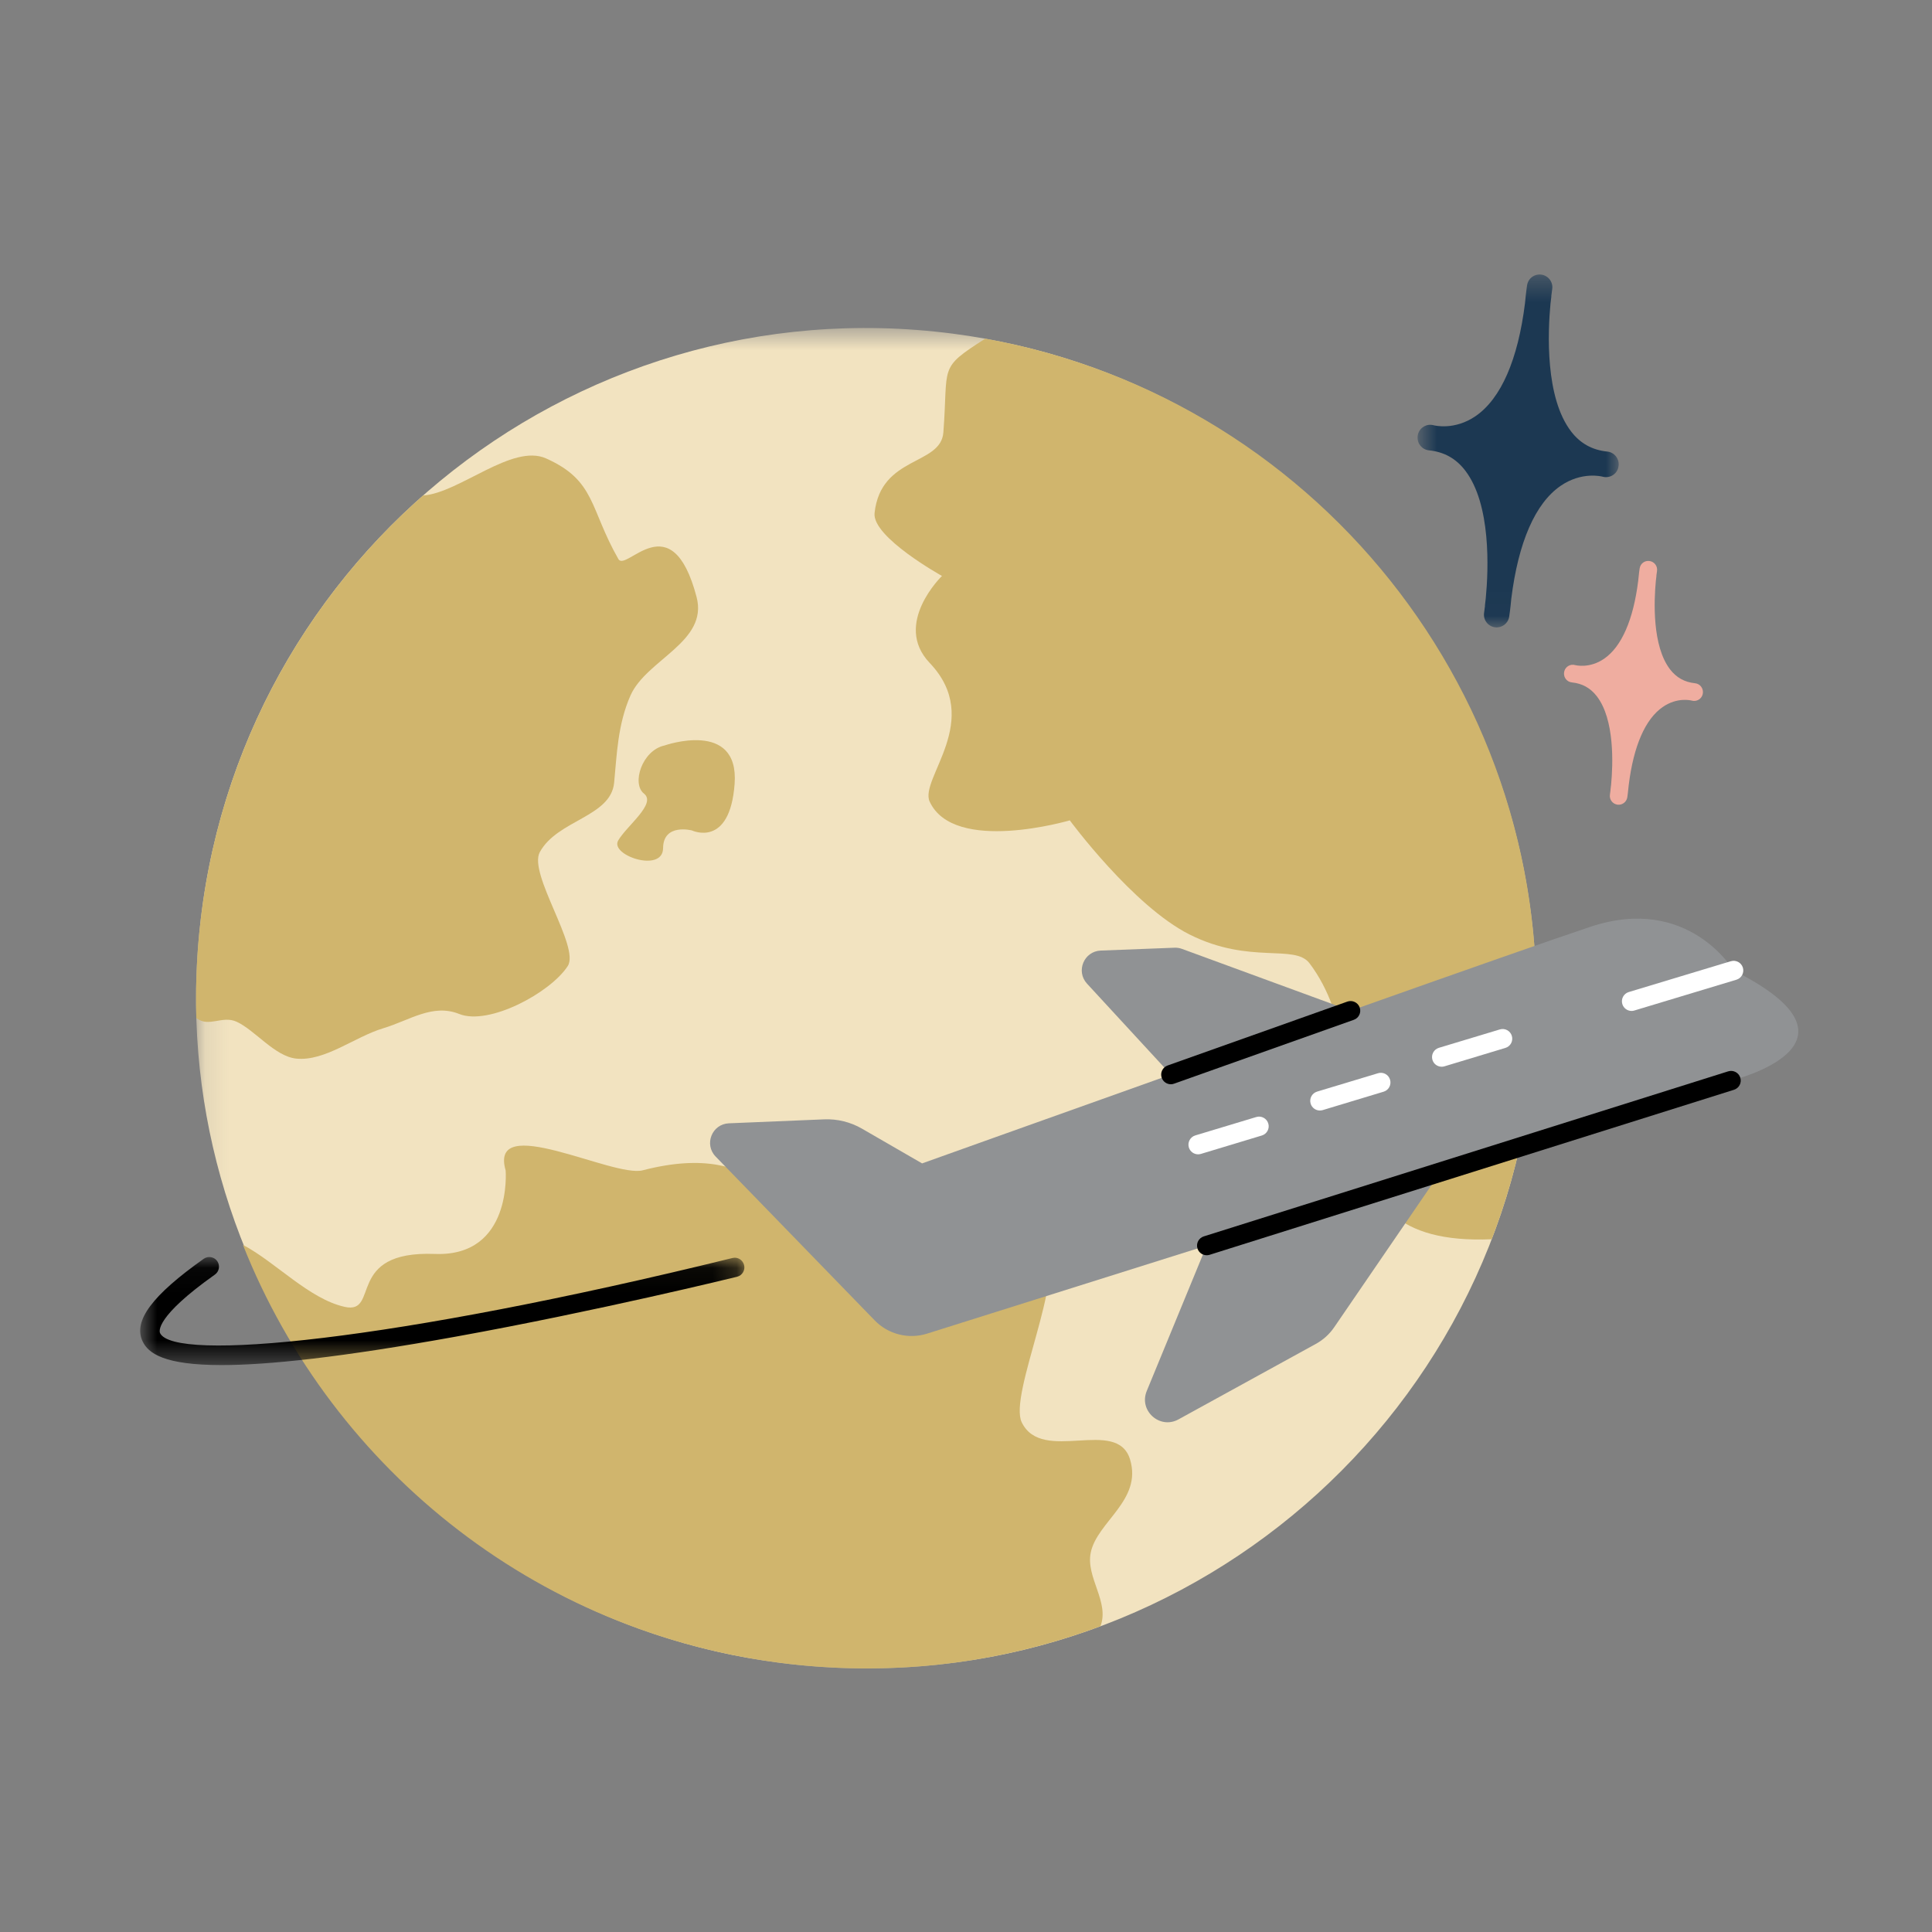 <svg width="80" height="80" viewBox="0 0 80 80" fill="none" xmlns="http://www.w3.org/2000/svg">
<rect x="0" y="0" width="80" height="80" fill="#808080" stroke="none"/>
<path fill-rule="evenodd" clip-rule="evenodd" d="M70.514 28.689C70.514 28.687 70.513 28.685 70.514 28.683C70.529 28.486 70.386 28.312 70.189 28.292C69.757 28.248 69.419 28.06 69.155 27.719C68.408 26.748 68.487 24.881 68.565 24.056C68.572 23.991 68.581 23.927 68.588 23.861C68.589 23.853 68.587 23.847 68.587 23.839C68.601 23.721 68.611 23.651 68.613 23.646C68.644 23.448 68.509 23.263 68.31 23.231C68.105 23.2 67.926 23.335 67.895 23.534C67.89 23.564 67.861 23.755 67.835 24.047C67.634 25.663 67.148 26.776 66.424 27.276C65.822 27.69 65.253 27.547 65.223 27.54C65.03 27.485 64.831 27.597 64.776 27.788C64.77 27.808 64.767 27.83 64.765 27.849C64.765 27.852 64.763 27.856 64.763 27.858C64.763 27.859 64.763 27.859 64.763 27.86C64.763 27.863 64.763 27.864 64.763 27.866C64.747 28.063 64.89 28.237 65.087 28.257C65.52 28.301 65.858 28.489 66.121 28.831C66.866 29.797 66.791 31.655 66.713 32.484C66.705 32.553 66.696 32.618 66.689 32.688C66.689 32.697 66.689 32.704 66.689 32.712C66.675 32.829 66.665 32.898 66.664 32.903C66.634 33.1 66.768 33.286 66.967 33.318C66.973 33.319 66.98 33.32 66.987 33.321C67.177 33.34 67.352 33.208 67.383 33.015C67.387 32.986 67.416 32.792 67.443 32.498C67.644 30.884 68.129 29.771 68.853 29.274C69.454 28.858 70.023 29.002 70.054 29.011C70.247 29.064 70.446 28.953 70.501 28.761C70.507 28.741 70.509 28.72 70.512 28.7C70.512 28.697 70.513 28.694 70.514 28.691V28.689Z" fill="#EFADA0"/>
<mask id="mask0_18620_178264" style="mask-type:luminance" maskUnits="userSpaceOnUse" x="58" y="11" width="10" height="15">
<path fill-rule="evenodd" clip-rule="evenodd" d="M58.699 11.367H67.026V25.98H58.699V11.367Z" fill="white"/>
</mask>
<g mask="url(#mask0_18620_178264)">
<path fill-rule="evenodd" clip-rule="evenodd" d="M67.025 19.273C67.025 19.27 67.024 19.267 67.025 19.264C67.047 18.98 66.839 18.728 66.555 18.699C65.929 18.634 65.439 18.363 65.059 17.869C63.977 16.464 64.09 13.762 64.203 12.567C64.215 12.474 64.227 12.381 64.237 12.286C64.238 12.274 64.236 12.265 64.236 12.254C64.257 12.082 64.271 11.982 64.273 11.975C64.318 11.689 64.123 11.42 63.835 11.373C63.537 11.329 63.28 11.525 63.233 11.812C63.227 11.855 63.185 12.132 63.147 12.554C62.856 14.893 62.153 16.505 61.105 17.228C60.234 17.827 59.41 17.62 59.366 17.61C59.087 17.531 58.8 17.692 58.72 17.969C58.711 17.998 58.707 18.029 58.703 18.058C58.703 18.063 58.701 18.067 58.7 18.071C58.7 18.072 58.701 18.072 58.701 18.073C58.701 18.077 58.701 18.079 58.701 18.083C58.677 18.367 58.885 18.619 59.17 18.648C59.796 18.712 60.285 18.983 60.667 19.479C61.745 20.877 61.637 23.566 61.523 24.767C61.512 24.865 61.499 24.961 61.489 25.061C61.488 25.073 61.489 25.084 61.489 25.097C61.469 25.265 61.454 25.365 61.453 25.372C61.409 25.658 61.603 25.927 61.891 25.973C61.901 25.974 61.91 25.976 61.919 25.977C62.195 26.005 62.448 25.814 62.492 25.535C62.499 25.492 62.541 25.212 62.58 24.785C62.871 22.451 63.572 20.84 64.62 20.119C65.491 19.519 66.315 19.727 66.359 19.738C66.638 19.816 66.926 19.655 67.006 19.378C67.014 19.348 67.018 19.318 67.022 19.29C67.022 19.285 67.024 19.28 67.024 19.276L67.025 19.273Z" fill="#1C3852"/>
</g>
<mask id="mask1_18620_178264" style="mask-type:luminance" maskUnits="userSpaceOnUse" x="8" y="13" width="56" height="57">
<path fill-rule="evenodd" clip-rule="evenodd" d="M8.117 13.582H63.62V69.086H8.117V13.582Z" fill="white"/>
</mask>
<g mask="url(#mask1_18620_178264)">
<path fill-rule="evenodd" clip-rule="evenodd" d="M32.291 68.853C48.211 70.91 62.526 59.123 63.562 43.104C64.501 28.597 53.864 15.678 39.447 13.815C23.526 11.759 9.212 23.545 8.175 39.564C7.236 54.071 17.874 66.99 32.291 68.853Z" fill="#F2E3C0"/>
</g>
<path fill-rule="evenodd" clip-rule="evenodd" d="M15.87 42.578C16.955 42.253 17.916 41.545 19.014 41.986C20.246 42.48 22.798 41.103 23.51 40.001C24.02 39.209 21.864 36.181 22.352 35.285C23.079 33.949 25.293 33.83 25.43 32.41C25.541 31.269 25.576 29.995 26.107 28.798C26.772 27.3 29.334 26.583 28.844 24.721C27.809 20.791 25.928 23.712 25.606 23.149C24.404 21.048 24.673 19.901 22.609 18.981C21.208 18.357 19.021 20.415 17.517 20.518C12.423 25.007 8.954 31.366 8.248 38.658C8.134 39.835 8.095 41.002 8.129 42.155C8.643 42.56 9.199 42.036 9.796 42.307C10.556 42.653 11.383 43.749 12.273 43.835C13.465 43.951 14.681 42.935 15.87 42.578Z" fill="#D0B56D"/>
<path fill-rule="evenodd" clip-rule="evenodd" d="M40.793 14.023L40.771 14.039C38.834 15.28 39.276 15.117 39.063 17.905C38.958 19.284 36.469 18.864 36.214 21.245C36.106 22.242 39.005 23.849 39.005 23.849C39.005 23.849 36.956 25.832 38.495 27.449C40.748 29.815 38.059 32.245 38.495 33.192C39.504 35.381 44.298 33.969 44.298 33.969C44.298 33.969 46.909 37.515 49.256 38.695C51.755 39.951 53.611 39.073 54.227 39.891C57.529 44.276 53.745 51.649 61.767 51.315C62.649 49.023 63.239 46.574 63.487 44.009C64.891 29.515 54.879 16.548 40.793 14.023Z" fill="#D0B56D"/>
<path fill-rule="evenodd" clip-rule="evenodd" d="M46.795 60.439C46.259 58.649 43.151 60.644 42.307 58.893C41.757 57.754 44.174 52.739 43.253 51.697C40.541 48.629 37.84 50.355 34.659 50.505C32.185 50.623 31.768 47.125 26.613 48.46C25.387 48.777 20.225 46.004 20.938 48.466C20.938 48.466 21.227 52.047 18.004 51.923C14.271 51.78 15.751 54.438 14.277 54.115C12.803 53.791 11.41 52.259 10.059 51.547C13.773 60.913 22.474 67.917 33.191 68.955C37.534 69.376 41.738 68.771 45.567 67.339C45.954 66.339 44.955 65.319 45.165 64.291C45.427 63.011 47.301 62.127 46.795 60.439Z" fill="#D0B56D"/>
<path fill-rule="evenodd" clip-rule="evenodd" d="M27.516 30.869C26.589 31.067 26.142 32.45 26.667 32.863C27.193 33.277 25.953 34.191 25.598 34.803C25.241 35.416 27.448 36.161 27.457 35.12C27.465 34.078 28.649 34.386 28.649 34.386C28.649 34.386 30.222 35.137 30.419 32.457C30.615 29.776 27.516 30.869 27.516 30.869Z" fill="#D0B56D"/>
<path fill-rule="evenodd" clip-rule="evenodd" d="M71.783 40.185C71.783 40.185 69.92 37.029 65.869 38.372C64.414 38.854 60.43 40.255 55.925 41.852L48.945 39.292C48.844 39.255 48.738 39.238 48.632 39.243L45.58 39.361C44.884 39.388 44.539 40.218 45.011 40.731L48.482 44.497C42.901 46.485 38.182 48.174 38.182 48.174L35.695 46.737C35.219 46.461 34.674 46.327 34.125 46.35L30.181 46.514C29.481 46.544 29.145 47.386 29.632 47.889L36.219 54.674C36.78 55.253 37.62 55.464 38.388 55.223L49.963 51.578L47.484 57.599C47.148 58.414 48.025 59.199 48.798 58.774L54.488 55.647C54.791 55.481 55.05 55.245 55.245 54.961L59.646 48.53L71.677 44.745C71.677 44.745 77.875 43.245 71.783 40.185Z" fill="#909294"/>
<path fill-rule="evenodd" clip-rule="evenodd" d="M67.56 41.861C67.388 41.861 67.229 41.749 67.177 41.576C67.113 41.364 67.233 41.141 67.445 41.078L71.67 39.802C71.883 39.739 72.105 39.858 72.169 40.069C72.233 40.281 72.113 40.504 71.901 40.568L67.676 41.843C67.637 41.855 67.599 41.861 67.56 41.861Z" fill="white"/>
<path fill-rule="evenodd" clip-rule="evenodd" d="M59.697 44.171C59.525 44.171 59.366 44.06 59.314 43.887C59.25 43.676 59.37 43.452 59.581 43.388L62.104 42.627C62.316 42.562 62.538 42.682 62.602 42.894C62.666 43.105 62.547 43.329 62.335 43.392L59.812 44.154C59.774 44.166 59.735 44.171 59.697 44.171Z" fill="white"/>
<path fill-rule="evenodd" clip-rule="evenodd" d="M54.654 45.984C54.482 45.984 54.323 45.873 54.271 45.7C54.207 45.488 54.327 45.265 54.538 45.201L57.061 44.44C57.273 44.375 57.496 44.495 57.559 44.707C57.623 44.918 57.504 45.142 57.292 45.205L54.77 45.967C54.731 45.978 54.692 45.984 54.654 45.984Z" fill="white"/>
<path fill-rule="evenodd" clip-rule="evenodd" d="M49.611 47.798C49.439 47.798 49.28 47.687 49.228 47.514C49.164 47.302 49.284 47.079 49.495 47.015L52.018 46.254C52.23 46.19 52.453 46.309 52.517 46.521C52.581 46.732 52.461 46.956 52.249 47.019L49.727 47.781C49.688 47.792 49.649 47.798 49.611 47.798Z" fill="white"/>
<path fill-rule="evenodd" clip-rule="evenodd" d="M49.967 51.977C49.796 51.977 49.639 51.868 49.585 51.697C49.519 51.486 49.636 51.262 49.847 51.196L71.561 44.362C71.771 44.297 71.996 44.413 72.062 44.623C72.129 44.834 72.011 45.059 71.801 45.125L50.087 51.959C50.047 51.971 50.007 51.977 49.967 51.977Z" fill="black"/>
<path fill-rule="evenodd" clip-rule="evenodd" d="M48.482 44.897C48.318 44.897 48.163 44.794 48.105 44.63C48.031 44.422 48.14 44.194 48.348 44.12L55.791 41.474C55.998 41.401 56.228 41.509 56.302 41.717C56.376 41.925 56.268 42.154 56.059 42.228L48.616 44.873C48.572 44.889 48.526 44.897 48.482 44.897Z" fill="black"/>
<mask id="mask2_18620_178264" style="mask-type:luminance" maskUnits="userSpaceOnUse" x="5" y="52" width="26" height="5">
<path fill-rule="evenodd" clip-rule="evenodd" d="M5.805 52.051H30.824V56.525H5.805V52.051Z" fill="white"/>
</mask>
<g mask="url(#mask2_18620_178264)">
<path fill-rule="evenodd" clip-rule="evenodd" d="M9.172 56.525C6.808 56.525 6.134 56.044 5.898 55.529C5.515 54.689 6.298 53.639 8.436 52.124C8.617 51.997 8.866 52.039 8.994 52.219C9.122 52.4 9.079 52.65 8.899 52.778C6.418 54.534 6.598 55.133 6.626 55.196C7.176 56.4 16.192 55.566 30.328 52.092C30.543 52.036 30.759 52.169 30.812 52.384C30.865 52.599 30.734 52.816 30.519 52.868C30.462 52.883 24.713 54.291 18.885 55.345C14.102 56.21 11.084 56.525 9.172 56.525Z" fill="black"/>
</g>
</svg>
